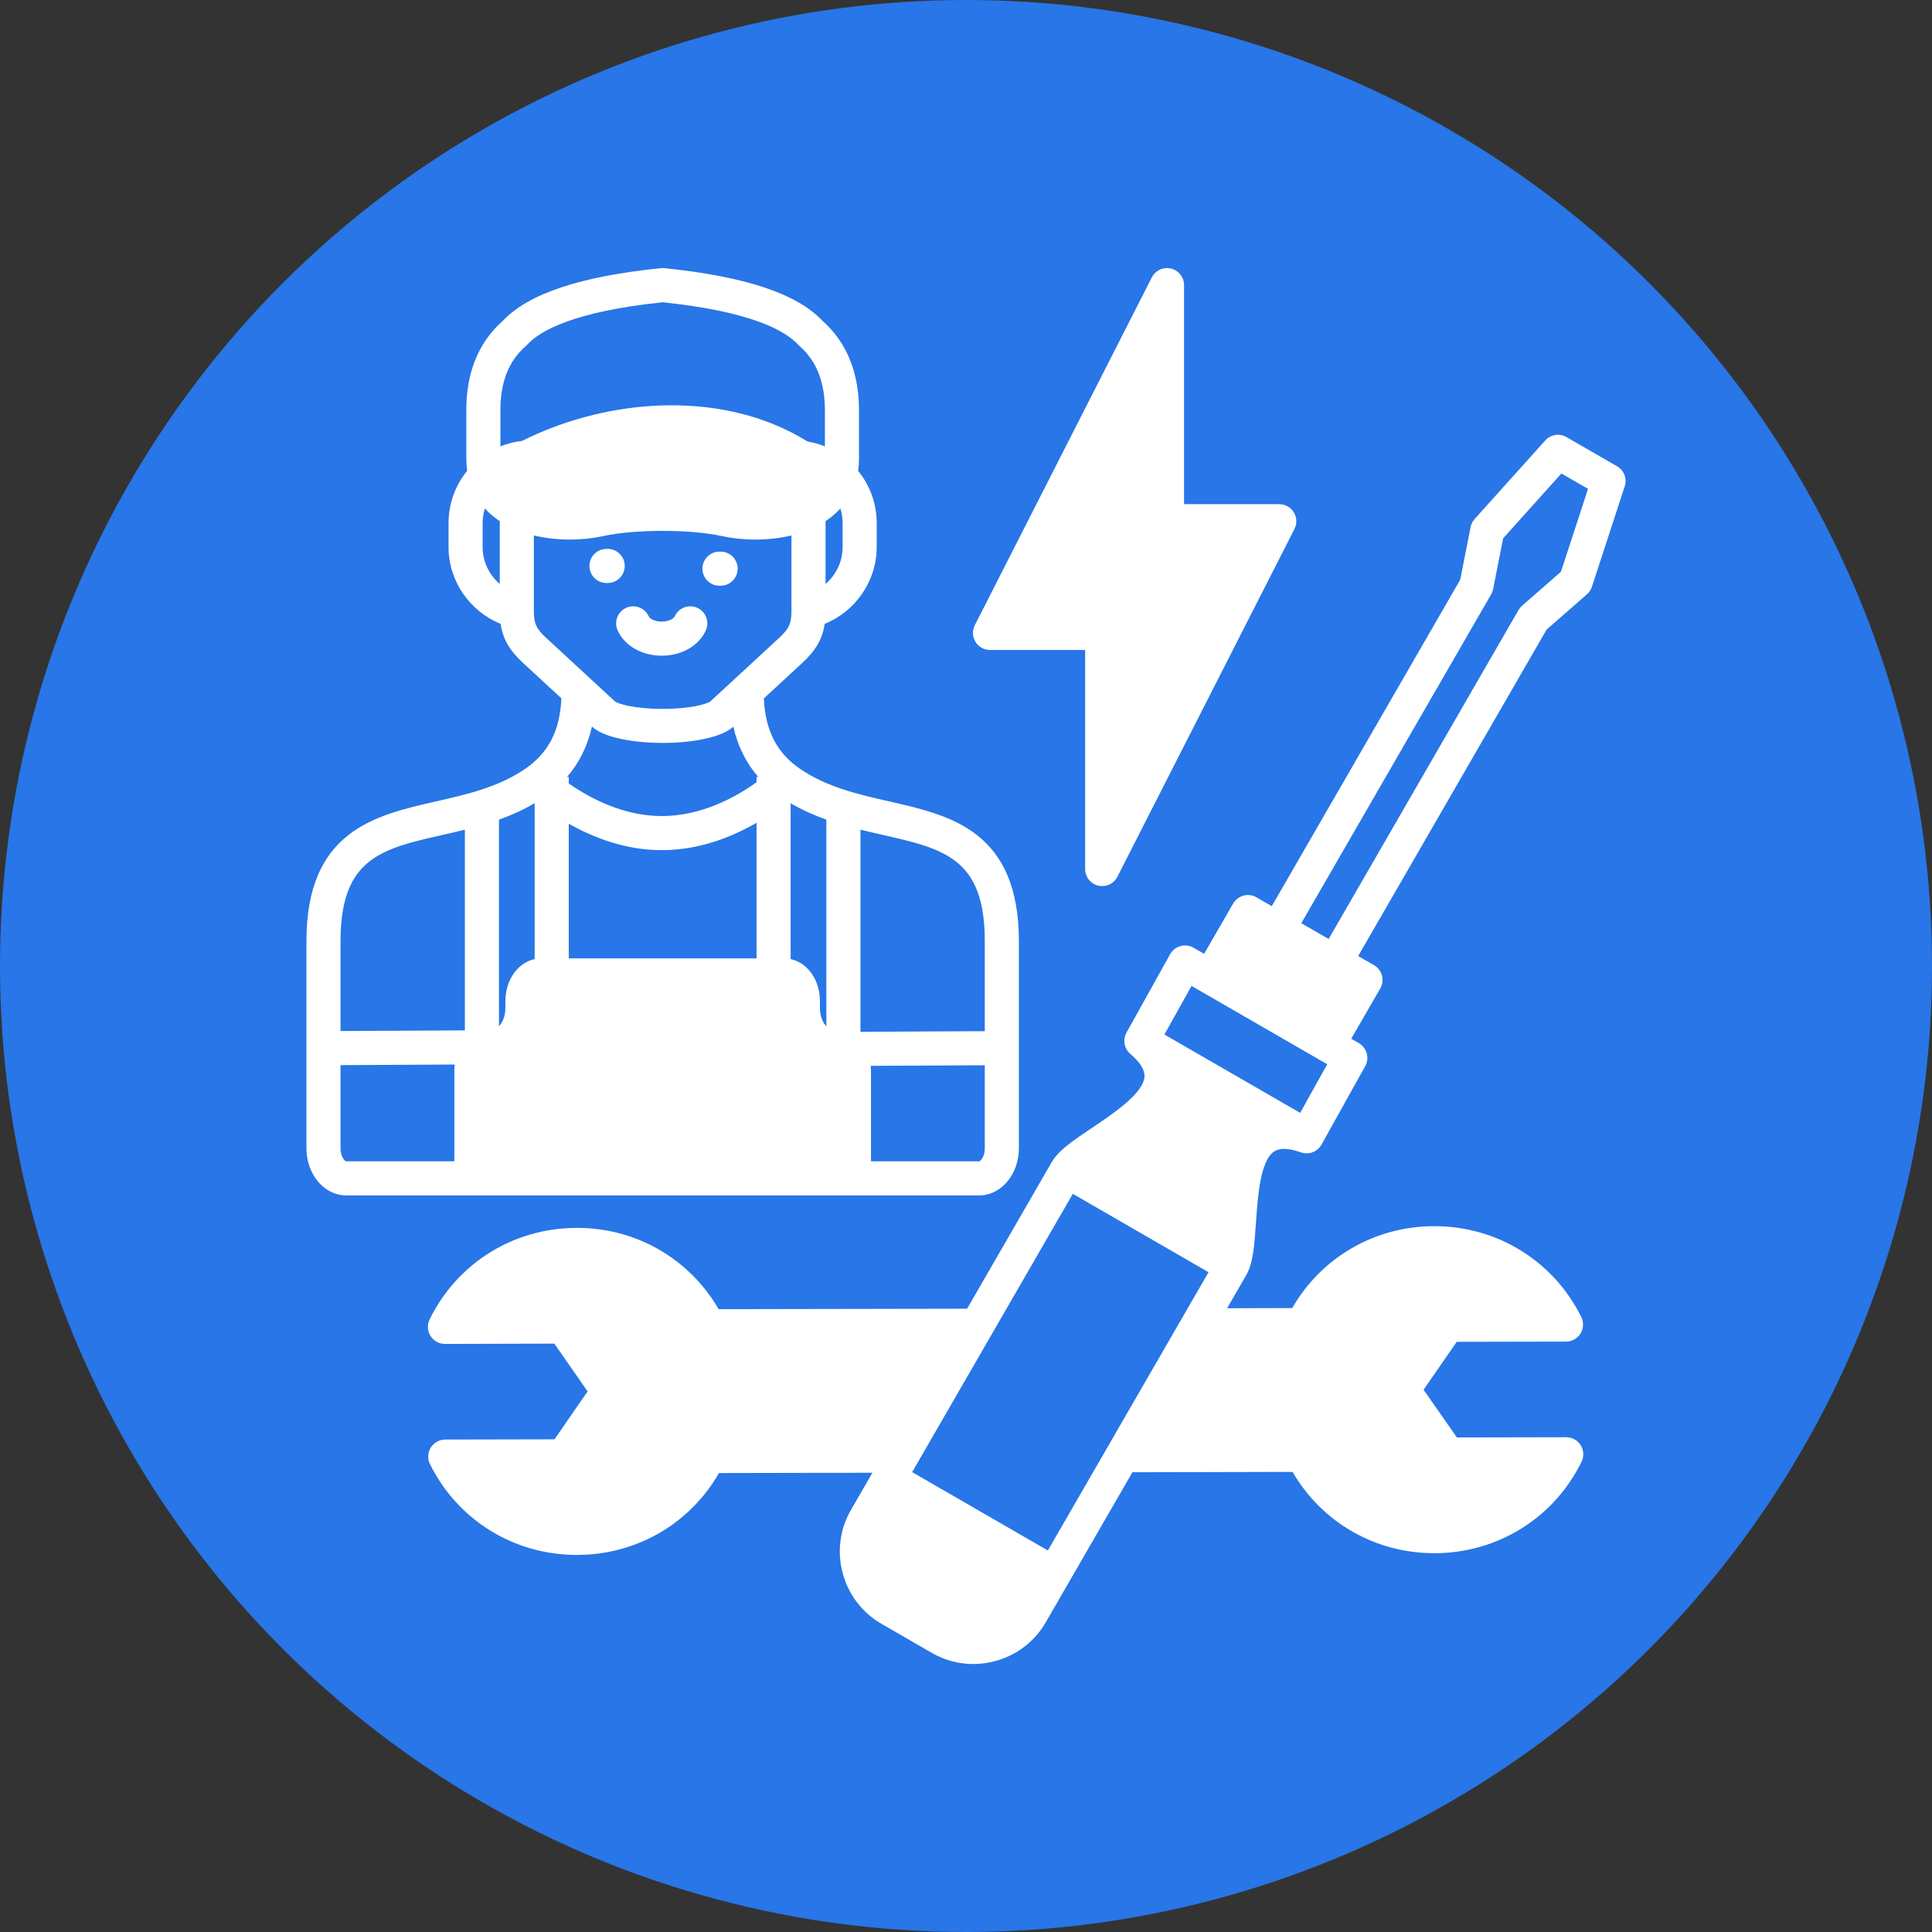 <?xml version="1.0" encoding="utf-8"?>
<!-- Generator: Adobe Illustrator 16.0.0, SVG Export Plug-In . SVG Version: 6.00 Build 0)  -->
<!DOCTYPE svg PUBLIC "-//W3C//DTD SVG 1.1//EN" "http://www.w3.org/Graphics/SVG/1.1/DTD/svg11.dtd">
<svg version="1.1" id="Layer_1" xmlns="http://www.w3.org/2000/svg" xmlns:xlink="http://www.w3.org/1999/xlink" x="0px" y="0px"
	 width="1743.309px" height="1743.309px" viewBox="426.615 0 1743.309 1743.309"
	 enable-background="new 426.615 0 1743.309 1743.309" xml:space="preserve">
<rect x="426.615" y="0" width="1743.309" height="1743.309" fill="#333333" stroke="none"/>
<circle fill="#2876E7" cx="1298.271" cy="871.655" r="871.655"/>
<path fill="#FFFFFF" d="M974.958,526.056h-1.088c-8.497,0-15.386-6.887-15.386-15.386s6.886-15.386,15.386-15.386h1.088
	c8.496,0,15.385,6.887,15.385,15.386S983.457,526.056,974.958,526.056z M1075.823,528.521h1.016c8.496,0,15.387-6.887,15.387-15.385
	c0-8.5-6.888-15.386-15.387-15.386h-1.016c-8.497,0-15.386,6.886-15.386,15.386C1060.437,521.634,1067.325,528.521,1075.823,528.521
	z M1319.933,586.502h85.846v197.667c0,7.114,4.877,13.299,11.795,14.961c1.199,0.286,2.4,0.425,3.592,0.425
	c5.685,0,11.038-3.162,13.705-8.405l159.791-313.847c2.428-4.769,2.201-10.457-0.595-15.02c-2.795-4.562-7.761-7.344-13.113-7.344
	h-85.918V257.269c0-7.114-4.88-13.299-11.798-14.96c-6.916-1.656-14.072,1.644-17.297,7.981l-159.719,313.85
	c-2.428,4.77-2.201,10.458,0.594,15.02c2.799,4.56,7.762,7.343,13.114,7.343H1319.933z M983.908,568.741
	c6.196,13.921,21.822,22.914,39.813,22.914c17.988,0,33.611-8.993,39.814-22.908c3.459-7.76-0.029-16.855-7.789-20.316
	c-7.758-3.461-16.854,0.028-20.316,7.789c-0.725,1.629-4.905,4.665-11.709,4.665c-6.805,0-10.982-3.036-11.706-4.659
	c-3.46-7.765-12.556-11.256-20.313-7.795C983.94,551.886,980.45,560.979,983.908,568.741z M836.571,1078.645H738.83
	c-19.687,0-35.704-19.043-35.704-42.451V849.261c0-99.564,61.889-113.618,116.493-126.017c27.985-6.354,56.922-12.925,81.138-29.665
	c20.859-14.353,31.15-34.508,32.415-63.445l-34.54-31.895c-12.169-11.254-18.26-21.578-20.269-35.318
	c-27.807-11.189-47.012-38.616-47.012-69.159V471.92c0-17.851,6.314-34.253,16.818-47.099c-0.509-3.479-0.782-7.056-0.782-10.736
	v-43.033c-0.248-34.523,10.843-62.01,32.964-81.594c23.174-24.507,69.836-40.048,142.604-47.495l1.563-0.158l1.563,0.158
	c72.821,7.444,119.518,22.985,142.687,47.505c22.031,19.576,33.121,47.045,32.955,81.656v42.958c0,3.707-0.272,7.312-0.793,10.816
	c10.468,12.836,16.757,29.204,16.757,47.019v21.842c0,30.543-19.174,57.973-46.937,69.157c-2.007,13.739-8.097,24.066-20.265,35.313
	l-34.685,32.03c0.052,0.389,0.102,0.775,0.122,1.172c1.572,28.28,11.848,48.023,32.335,62.128
	c24.261,16.755,53.21,23.324,81.206,29.681c54.616,12.398,116.521,26.446,116.521,126.02v186.933
	c0,23.408-16.019,42.451-35.701,42.451H836.574L836.571,1078.645z M1315.215,961.239l-102.949,0.504
	c0.162,1.592,0.272,3.207,0.272,4.859v81.271h97.747c1.138-0.186,4.933-4.195,4.933-11.682v-74.957L1315.215,961.239z
	 M1203.033,931.018l112.183-0.551v-81.206c0-75.004-36.823-83.359-92.562-96.014c-6.382-1.449-12.953-2.949-19.621-4.6V931.018z
	 M1140.045,865.438c15.201,3.22,26.413,18.721,26.413,37.959v5.881c0,8.016,2.91,13.881,5.806,16.748V739.593
	c-10.921-3.887-21.77-8.674-32.219-14.828V865.438z M1109.274,705.863v-4.777h1.531c-11.003-12.692-18.519-27.877-22.489-45.439
	l-0.388,0.358c-0.207,0.192-0.422,0.377-0.639,0.559c-11.142,9.203-36.939,13.806-62.735,13.806s-51.594-4.603-62.733-13.806
	c-0.219-0.18-0.434-0.366-0.641-0.559l-0.438-0.403c-3.953,17.573-11.467,32.777-22.495,45.484h1.584v5.891
	c20.048,13.916,49.938,29.376,83.889,29.376C1058.847,736.352,1089.267,720.15,1109.274,705.863z M1023.72,767.12
	c-32.51,0-61.452-11.153-83.889-23.851v121.526h169.439V742.421c-22.611,13.094-52.085,24.698-85.554,24.698H1023.72z
	 M1171.538,526.926c9.457-8.148,15.384-20.17,15.384-33.162v-21.842c0-4.547-0.699-8.932-1.993-13.056
	c-2.329,2.55-4.88,4.964-7.671,7.214c-1.828,1.473-3.749,2.831-5.717,4.13v56.716H1171.538z M877.571,470.222
	c-1.966-1.297-3.881-2.662-5.706-4.131c-2.818-2.271-5.391-4.705-7.736-7.281c-1.302,4.143-2.012,8.543-2.012,13.11v21.842
	c0,13.004,5.955,25.039,15.454,33.187V470.22V470.222z M897.735,397.85c34.979-17.669,76.45-29.066,117.214-31.587
	c38.763-2.399,91.679,2.068,140.388,32.146c5.426,0.896,10.653,2.38,15.619,4.385v-31.736c0.127-26.032-7.412-45.291-23.04-58.95
	l-1.175-1.145c-11.893-12.877-42.755-29.918-122.222-38.224c-79.397,8.308-110.256,25.347-122.148,38.224l-1.198,1.164
	c-15.675,13.647-23.205,32.891-23.017,58.823v31.818c6.166-2.48,12.732-4.168,19.579-4.915V397.85z M981.614,632.994
	c3.076,2.193,17.485,6.666,42.94,6.666c25.457,0,39.864-4.473,42.94-6.666l62.111-57.354c8.969-8.295,11.16-13.057,11.16-24.256
	v-68.233c-10.642,2.572-21.746,3.732-32.509,3.735c-10.615,0-20.892-1.125-30.056-3.126c-28.579-6.308-78.72-6.311-107.34-0.005
	c-18.439,4.029-41.395,4.479-62.522-0.625v68.254c0,11.199,2.191,15.959,11.169,24.263l62.103,57.347H981.614z M876.847,925.987
	c2.903-2.883,5.807-8.732,5.807-16.707v-5.879c0-19.236,11.21-34.74,26.41-37.96V724.729c-10.442,6.165-21.292,10.959-32.217,14.854
	V925.987z M733.891,930.333l112.185-0.582V748.648c-6.676,1.653-13.257,3.156-19.649,4.607
	c-55.727,12.65-92.535,21.013-92.535,96.012V930.333z M738.836,1047.883h97.737v-81.275c0-2.066,0.166-4.07,0.417-6.041
	l-103.097,0.531v75.098c0,7.49,3.793,11.498,4.945,11.684L738.836,1047.883z M1892.662,438.818l-29.605,90.635
	c-0.857,2.629-2.409,4.977-4.493,6.8l-36.395,31.846l-170.03,294.56l14.3,8.256c3.533,2.042,6.113,5.399,7.167,9.343
	c1.055,3.941,0.503,8.143-1.54,11.676l-26.197,45.342l6.851,3.955c7.28,4.203,9.842,13.467,5.75,20.811l-39.402,70.752
	c-0.021,0.039-0.052,0.066-0.072,0.104c-0.464,0.824-0.998,1.584-1.592,2.291c-0.055,0.063-0.103,0.127-0.158,0.191
	c-0.609,0.703-1.281,1.342-1.997,1.916c-0.069,0.059-0.134,0.113-0.206,0.168c-0.729,0.563-1.505,1.057-2.321,1.479
	c-0.079,0.041-0.159,0.088-0.238,0.127c-0.847,0.424-1.732,0.764-2.645,1.025c-0.041,0.012-0.073,0.033-0.114,0.043
	c-0.026,0.01-0.055,0.01-0.078,0.016c-0.601,0.164-1.216,0.287-1.836,0.377c-0.132,0.02-0.266,0.027-0.398,0.043
	c-0.498,0.059-1,0.092-1.506,0.102c-0.094,0-0.187,0.02-0.279,0.02c-0.065,0-0.13-0.014-0.196-0.014
	c-0.558-0.008-1.12-0.041-1.682-0.109c-0.048-0.006-0.095-0.006-0.144-0.014c-0.594-0.078-1.191-0.203-1.784-0.352
	c-0.177-0.047-0.349-0.105-0.522-0.158c-0.26-0.076-0.521-0.141-0.78-0.23c-10.989-3.869-19.107-4.154-24.136-0.848
	c-12.615,8.293-14.854,40.652-16.482,64.279c-1.412,20.371-2.523,36.461-8.716,47.219c-5.772,10-11.545,19.998-17.32,29.998
	c20.364-0.047,40.028-0.09,58.741-0.137c26.242-45.719,74.434-73.799,127.982-73.912h0.317c56.678,0,107.435,31.369,132.528,81.928
	c2.365,4.766,2.098,10.412-0.696,14.936c-2.796,4.521-7.734,7.277-13.052,7.291l-98.627,0.199l-29.906,43.227l30.056,43.055
	l98.629-0.201h0.034c5.304,0,10.233,2.73,13.047,7.23c2.819,4.51,3.105,10.154,0.767,14.928
	c-24.899,50.77-75.676,82.381-132.515,82.498h-0.317c-53.412,0-101.544-27.846-127.892-73.354
	c-24.859,0.068-51.383,0.123-79.023,0.176c-21.256,0.041-43.196,0.086-65.522,0.141c-26.051,45.123-52.098,90.25-78.148,135.355
	c-10.009,17.375-26.26,29.832-45.749,35.059c-6.535,1.756-13.164,2.623-19.736,2.623c-13.025,0-25.854-3.402-37.387-10.07
	l-45.354-26.191c-17.39-10.018-29.845-26.281-35.057-45.783c-5.207-19.48-2.531-39.766,7.529-57.113
	c6.43-11.146,12.874-22.293,19.307-33.438c-18.126,0.037-35.987,0.07-53.4,0.102c-29.821,0.053-58.398,0.107-85.065,0.176
	c-26.199,45.699-74.359,73.766-127.903,73.887h-0.34c-56.698,0-107.452-31.357-132.521-81.904
	c-2.362-4.762-2.095-10.408,0.699-14.93c2.801-4.523,7.734-7.277,13.052-7.291l98.62-0.199l29.854-43.232l-30.01-43.117
	l-98.683,0.268h-0.043c-5.303,0-10.232-2.73-13.046-7.229c-2.82-4.514-3.109-10.158-0.765-14.932
	c24.918-50.775,75.689-82.4,132.503-82.535c53.581-0.244,101.842,27.734,128.282,73.33c66.359-0.131,144.541-0.268,224.212-0.402
	c25.478-44.125,50.929-88.236,76.426-132.377c6.067-10.531,19.297-19.412,36.049-30.656c19.696-13.219,46.674-31.322,47.558-46.463
	c0.354-6.016-3.956-12.902-12.802-20.475c-0.021-0.018-0.037-0.035-0.058-0.053c-0.301-0.262-0.586-0.537-0.862-0.818
	c-0.085-0.084-0.175-0.162-0.257-0.25c-0.259-0.271-0.496-0.561-0.731-0.846c-0.09-0.109-0.187-0.213-0.271-0.324
	c-0.189-0.244-0.361-0.506-0.534-0.764c-0.11-0.16-0.23-0.318-0.337-0.486c-0.114-0.186-0.214-0.383-0.321-0.572
	c-0.14-0.244-0.285-0.484-0.409-0.734c-0.037-0.074-0.064-0.15-0.101-0.227c-0.472-0.988-0.825-2.014-1.07-3.066
	c-0.069-0.295-0.146-0.586-0.2-0.887c0-0.006,0-0.014-0.002-0.021c-0.381-2.199-0.273-4.486,0.336-6.707
	c0.321-1.176,0.772-2.328,1.385-3.42l39.396-70.745c2.005-3.6,5.372-6.244,9.343-7.343c3.968-1.098,8.215-0.555,11.786,1.503
	l9.507,5.486l26.232-45.363c4.249-7.347,13.651-9.868,21.011-5.618l13.835,7.986l170.031-294.547l9.377-47.495
	c0.538-2.719,1.798-5.243,3.651-7.304l63.711-70.896c4.856-5.404,12.832-6.674,19.124-3.046c7.757,4.469,15.498,8.938,23.236,13.409
	l22.407,12.93c6.307,3.635,9.203,11.189,6.943,18.107H1892.662z M1493.481,1188.877c0.22-0.428,0.461-0.842,0.716-1.244
	c7.638-13.227,15.277-26.459,22.916-39.684l-122.465-70.713c-48.361,83.721-96.67,167.404-144.973,251.105l122.461,70.709
	c20.646-35.762,41.292-71.518,61.938-107.279c19.801-34.301,39.605-68.596,59.406-102.891V1188.877z M1624.215,960.309l-5.432-3.137
	c-0.572-0.242-1.141-0.514-1.697-0.834c-0.545-0.316-1.058-0.668-1.548-1.039l-113.793-65.674l-24.431,43.867l122.472,70.68
	l24.429-43.867V960.309z M1859.538,441.125l-11.613-6.704c-4.137-2.391-8.276-4.779-12.419-7.17l-52.55,58.478l-9.05,45.844
	c-0.328,1.656-0.924,3.248-1.77,4.713L1600.83,833.042l24.662,14.236l171.303-296.767c0.844-1.462,1.925-2.774,3.195-3.889
	l35.133-30.743l24.418-74.754H1859.538z"/>
</svg>
